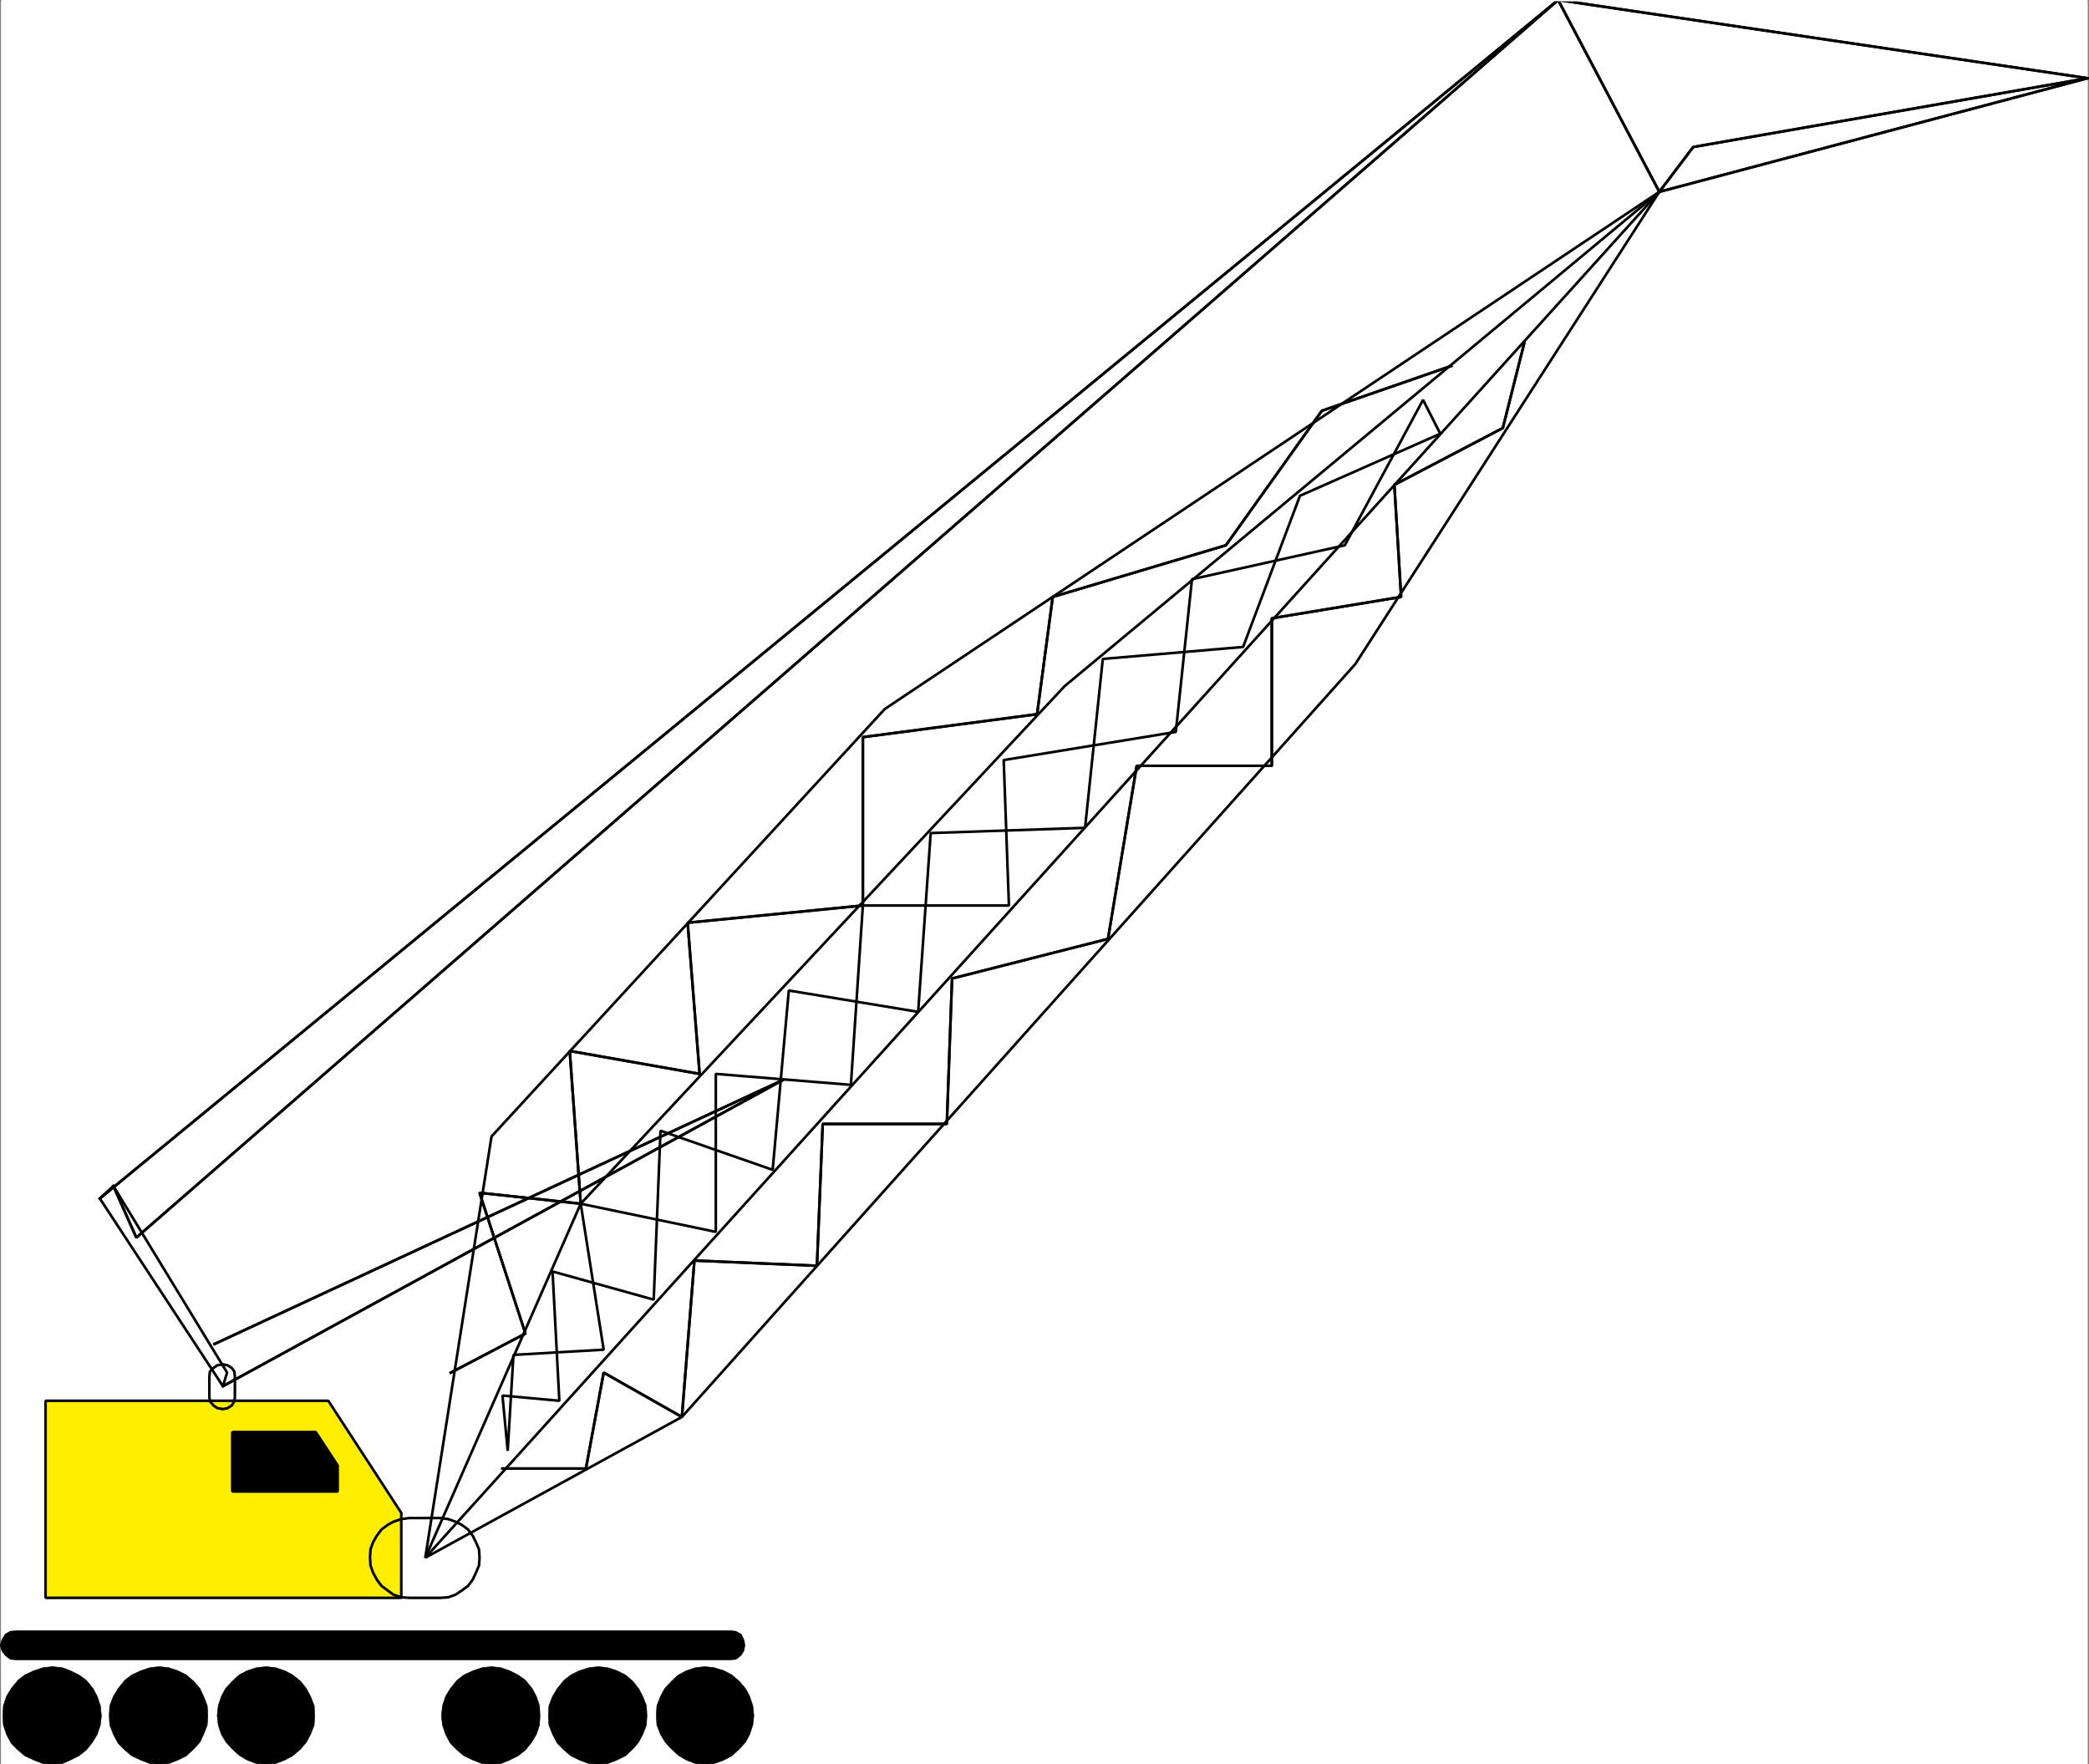 <svg xmlns="http://www.w3.org/2000/svg" width="3000.517" height="2534.23"><rect width="100%" height="100%" fill="#808080" stroke="none"/><defs><clipPath id="a"><path d="M0 0h2996.594v2531.387H0Zm0 0"/></clipPath><clipPath id="b"><path d="M138 0h2860.8v1722H138Zm0 0"/></clipPath><clipPath id="c"><path d="M158 0h2840.8v1779H158Zm0 0"/></clipPath></defs><path fill="#fff" d="M1.795 2533.856H2998.39V0H1.795Zm0 0"/><g clip-path="url(#a)" transform="translate(1.795 2.16)"><path fill="#fff" fill-rule="evenodd" stroke="#fff" stroke-linecap="square" stroke-linejoin="bevel" stroke-miterlimit="10" stroke-width=".75" d="M0 2531.695h2996.594V-2.16H0Zm0 0"/></g><path fill-rule="evenodd" stroke="#000" stroke-linecap="square" stroke-linejoin="bevel" stroke-miterlimit="10" stroke-width=".75" d="m1049.877 2382.59 6.703-.75 6.746-5.246 3.75-6 1.496-7.496-1.496-7.453-3.75-7.497-6.746-3.75-6.703-.746H22.787l-7.496.746-6.75 3.75-4.496 7.497-2.25 7.453 2.25 7.496 4.496 6 6.75 5.246 7.496.75zm0 0"/><path fill="none" stroke="#000" stroke-linecap="square" stroke-linejoin="bevel" stroke-miterlimit="10" stroke-width="3.748" d="m1049.877 2382.59 6.703-.75 6.746-5.246 3.75-6 1.496-7.496-1.496-7.453-3.75-7.497-6.746-3.75-6.703-.746H22.787l-7.496.746-6.75 3.75-4.496 7.497-2.25 7.453 2.25 7.496 4.496 6 6.75 5.246 7.496.75zm0 0"/><path fill-rule="evenodd" stroke="#000" stroke-linecap="square" stroke-linejoin="bevel" stroke-miterlimit="10" stroke-width=".75" d="m75.22 2525.606 12.747-.747 10.453-3.75 11.242-5.996 9.746-7.5 7.5-8.953 5.997-10.492 3.75-11.996.75-11.996-.75-12.7-3.75-11.995-5.997-10.497-7.5-9.703-9.746-6.746-11.242-5.996-10.453-3.75-12.746-.75-11.996.75-11.992 3.75-11.246 5.996-8.954 6.746-8.996 9.703-5.996 10.497-3.75 11.996-.75 12.699.75 11.996 3.75 11.996 5.996 10.492 8.996 8.953 8.954 7.5 11.246 5.996 11.992 3.75zm0 0"/><path fill-rule="evenodd" stroke="#000" stroke-linecap="square" stroke-linejoin="bevel" stroke-miterlimit="10" stroke-width=".75" d="m129.905 2464.176-.75 11.246-2.997 9.746-5.25 9.746-6.746 6.703-8.246 6.746-9.746 6-8.953 2.996-11.996.75v15.746l14.246-.75 11.95-5.25 11.995-5.996 10.496-8.246 8.997-11.246 6.746-11.203 4.5-13.492 1.5-13.496zm-54.685-54.641 11.997.75 8.953 3 9.746 5.996 8.246 6 5.996 7.453 6 9.746 2.996 9.747.75 11.949h15.747l-1.5-14.2-4.5-13.496-5.997-11.199-9.746-11.996-10.496-7.496-11.996-6-11.949-4.496-14.246-1.5zm0 0"/><path fill-rule="evenodd" stroke="#000" stroke-linecap="square" stroke-linejoin="bevel" stroke-miterlimit="10" stroke-width=".75" d="m19.037 2464.176 1.5-11.95 2.25-9.746 5.246-9.746 7.454-7.453 8.246-6 10.496-5.996 9.746-3 11.246-.75v-15.742l-13.492 1.5-13.496 4.496-12.746 6-9.7 7.496-9.746 11.996-6.75 11.2-4.496 13.496-.75 14.199zm56.183 53.934-11.245-.75-9.746-2.997-10.496-6-8.246-6.746-7.454-7.453-5.246-8.996-2.25-9.746-1.5-11.246H4.045l.75 13.496 4.496 13.492 6.75 12.703 9.746 9.746 9.7 8.246 12.746 5.997 13.496 5.25 13.492.75zm153.56 7.496 12.742-.747 11.246-3.75 11.246-5.996 9.703-7.5 6.746-8.953 5.246-10.492 4.5-11.996.75-11.996-.75-12.7-4.5-11.995-5.246-10.497-6.746-9.703-9.703-6.746-11.246-5.996-11.246-3.75-12.742-.75-12.747.75-11.203 3.75-11.992 5.996-9 6.746-8.246 9.703-5.996 10.497-3.75 11.996-.75 12.699.75 11.996 3.75 11.996 5.996 10.492 8.246 8.953 9 7.5 11.992 5.996 11.203 3.75zm0 0"/><path fill-rule="evenodd" stroke="#000" stroke-linecap="square" stroke-linejoin="bevel" stroke-miterlimit="10" stroke-width=".75" d="m283.463 2464.176-1.5 11.246-3 9.746-5.246 9.746-5.203 7.453-9 5.996-9.746 6-8.996 2.996-11.993.75v15.746l13.493-.75 13.496-5.25 11.996-5.996 10.45-9.746 8.995-9.746 5.25-11.203 5.246-13.492.75-13.496zm-54.683-54.641 11.992.75 8.996 3 9.746 5.996 9 4.5 5.203 8.953 5.246 9.746 3 9.747 1.5 11.949h14.992l-.75-14.2-5.246-13.496-5.25-11.199-8.996-10.496-10.45-8.996-11.995-6-13.496-4.496-13.492-1.5zm0 0"/><path fill-rule="evenodd" stroke="#000" stroke-linecap="square" stroke-linejoin="bevel" stroke-miterlimit="10" stroke-width=".75" d="m172.596 2464.176.75-11.95 2.996-9.746 5.25-9.746 7.496-7.453 7.496-6 11.246-5.996 8.953-3 11.997-.75v-15.742l-13.497 1.5-13.449 4.496-12.746 6-9.746 7.496-9.746 11.996-6.746 11.2-5.25 13.496-.75 14.199zm56.184 53.934-11.997-.75-8.953-2.997-11.246-6-7.496-6.746-7.496-7.453-5.25-8.996-2.996-9.746-.75-11.246H156.85l.75 13.496 5.25 13.492 6.746 12.703 9.746 9.746 9.746 8.246 12.746 5.997 13.45 5.25 13.496.75zm153.597 7.496 11.953-.747 11.996-3.75 10.493-5.996 9.746-7.5 6.75-8.953 5.996-10.492 3.75-11.996.75-11.996-.75-12.7-3.75-11.995-5.996-10.497-6.75-9.703-9.746-6.746-10.493-5.996-11.996-3.75-11.953-.75-12.742.75-11.996 3.75-10.496 5.996-8.996 6.746-7.453 9.703-6 10.497-3.747 11.996-.75 12.699.75 11.996 3.747 11.996 6 10.492 7.453 8.953 8.996 7.5 10.496 5.996 11.996 3.75zm0 0"/><path fill-rule="evenodd" stroke="#000" stroke-linecap="square" stroke-linejoin="bevel" stroke-miterlimit="10" stroke-width=".75" d="m436.31 2464.176-.745 11.246-3 9.746-6 9.746-4.496 7.453-8.997 5.996-9.746 6-9.746 2.996-11.203.75v15.746l13.453-.75 13.492-5.25 11.247-5.996 11.246-9.746 8.246-9.746 5.996-11.203 5.25-13.492.707-13.496zm-53.933-54.641 11.203.75 9.746 3 9.746 5.996 8.997 4.5 4.496 8.953 6 9.746 3 9.747.746 11.949h15.703l-.707-14.2-5.25-13.496-5.996-11.199-8.246-10.496-11.246-8.996-11.247-6-13.492-4.496-13.453-1.5zm-54.683 54.641.75-11.95 3-9.746 5.953-9.746 5.996-8.953 7.496-4.5 9.746-5.996 9.746-3 11.996-.75v-15.742l-14.242 1.5-13.496 4.496-11.246 6-9.746 8.996-9.7 10.496-6 11.2-4.496 13.496-1.5 14.199zm54.683 53.934-11.996-.75-9.746-2.997-9.746-5.25-7.496-6.746-6.746-7.453-5.203-9.746-3-9.746-.75-11.246H311.95l1.5 13.496 4.496 13.492 6.747 11.203 8.953 9.746 9.746 8.996 11.246 6.747 13.496 5.25 14.242.75zm323.606 7.496 12.746-.747 10.496-3.75 10.496-5.996 9.746-7.5 8.203-8.953 5.996-10.492 3.75-11.996.75-11.996-.75-12.7-3.75-11.995-5.996-10.497-8.203-9.703-9.746-6.746-10.496-5.996-10.496-3.75-12.746-.75-12.743.75-11.203 3.75-11.996 5.996-8.246 6.746-8.996 9.703-5.996 10.497-3.75 11.996-.75 12.699.75 11.996 3.75 11.996 5.996 10.492 8.996 8.953 8.246 7.5 11.996 5.996 11.203 3.75zm0 0"/><path fill-rule="evenodd" stroke="#000" stroke-linecap="square" stroke-linejoin="bevel" stroke-miterlimit="10" stroke-width=".75" d="m760.666 2464.176-1.496 11.246-3 9.746-4.5 9.746-6.703 6.703-8.996 6.746-9.746 6-8.246 2.996-11.996.75v15.746l13.496-.75 12.746-5.25 11.992-5.996 10.453-8.246 8.996-11.246 6.746-11.203 4.5-13.492.75-13.496zm-54.683-54.641 11.996.75 8.246 3 9.746 5.996 8.996 6 6 7.453 5.203 9.746 3 9.747 1.496 11.949h14.996l-.75-14.2-4.5-13.496-5.996-11.199-9.746-11.996-10.453-7.496-11.992-6-12.746-4.496-13.496-1.5zm-56.184 54.641.75-11.95 3-9.746 5.246-9.746 7.5-7.453 7.496-6 11.246-5.996 9.7-3 11.246-.75v-15.742l-13.493 1.5-13.453 4.496-12.742 6-9.746 7.496-9.746 11.996-6.75 11.2-4.496 13.496-1.5 14.199zm56.184 53.934-11.246-.75-9.7-2.997-11.246-6-7.496-6.746-7.5-7.453-5.246-8.996-3-9.746-.75-11.246h-15.742l1.5 13.496 4.496 13.492 6.75 12.703 9.746 9.746 9.746 8.246 12.742 5.997 13.453 5.25 13.493.75zm153.601 7.496 12.7-.747 11.246-3.75 10.496-5.996 9.746-7.5 6.746-8.953 6-10.492 3.746-11.996 1.5-11.996-1.5-12.7-3.746-11.995-6-10.497-6.746-9.703-9.746-6.746-10.496-5.996-11.247-3.75-12.699-.75-12.746.75-11.992 3.75-11.246 5.996-8.996 6.746-8.953 9.703-5.25 10.497-3.746 11.996-1.5 12.699 1.5 11.996 3.746 11.996 5.25 10.492 8.953 8.953 8.996 7.5 11.246 5.996 11.992 3.75zm0 0"/><path fill-rule="evenodd" stroke="#000" stroke-linecap="square" stroke-linejoin="bevel" stroke-miterlimit="10" stroke-width=".75" d="m913.518 2464.176-.75 11.246-2.996 9.746-6 9.746-4.496 7.453-8.996 5.996-9.747 6-9.703 2.996-11.246.75v15.746l13.45-.75 13.496-5.25 11.996-5.996 10.496-9.746 8.246-9.746 5.996-11.203 5.25-13.492.75-13.496zm-53.934-54.641 11.246.75 9.703 3 9.746 5.996 8.997 4.5 4.496 8.953 6 9.746 2.996 9.747.75 11.949h15.746l-.75-14.2-5.25-13.496-5.996-11.199-8.246-10.496-10.496-8.996-11.996-6-13.497-4.496-13.449-1.5zm-56.184 54.641.75-11.95 3-9.746 4.454-9.746 8.246-7.453 7.496-6 10.496-5.996 9.746-3 11.996-.75v-15.742l-13.496 1.5-14.242 4.496-11.996 6-9.703 7.496-9.746 11.996-6.746 11.2-5.247 13.496-.75 14.199zm56.184 53.934-11.996-.75-9.746-2.997-10.496-6-7.496-6.746-8.246-7.453-4.453-8.996-3-9.746-.75-11.246h-15.743l.75 13.496 5.247 13.492 6.746 12.703 9.746 9.746 9.703 8.246 11.996 5.997 14.242 5.25 13.496.75zm152.805 7.496 12.746-.747 11.996-3.75 10.496-5.996 9.703-7.5 6.746-8.953 5.997-10.492 3.75-11.996.75-11.996-.75-12.7-3.75-11.995-5.997-10.497-6.746-9.703-9.703-6.746-10.496-5.996-11.996-3.75-12.746-.75-12.742.75-11.203 3.75-10.497 5.996-8.996 6.746-7.496 9.703-5.996 10.497-3.75 11.996-1.5 12.699 1.5 11.996 3.75 11.996 5.996 10.492 7.496 8.953 8.996 7.5 10.497 5.996 11.203 3.75zm0 0"/><path fill-rule="evenodd" stroke="#000" stroke-linecap="square" stroke-linejoin="bevel" stroke-miterlimit="10" stroke-width=".75" d="m1067.076 2464.176-.75 11.246-3 9.746-5.996 9.746-5.25 7.453-8.203 5.996-9.746 6-9.746 2.996-11.996.75v15.746l13.496-.75 14.246-5.25 11.2-5.996 10.495-9.746 8.996-9.746 6-11.203 4.497-13.492 1.5-13.496zm-54.687-54.641 11.996.75 9.746 3 9.746 5.996 8.203 4.5 5.25 8.953 5.996 9.746 3 9.747.75 11.949h15.743l-1.5-14.2-4.496-13.496-6-11.199-8.997-10.496-10.496-8.996-11.199-6-14.246-4.496-13.496-1.5zm0 0"/><path fill-rule="evenodd" stroke="#000" stroke-linecap="square" stroke-linejoin="bevel" stroke-miterlimit="10" stroke-width=".75" d="m958.455 2464.176.75-11.95 3-9.746 5.996-9.746 6-8.953 7.496-4.5 9.704-5.996 9.746-3 11.242-.75v-15.742l-13.492 1.5-13.45 4.496-11.246 6-9.746 8.996-9.746 10.496-6 11.2-5.246 13.496-.75 14.199zm53.934 53.934-11.242-.75-9.746-2.997-9.704-5.25-7.496-6.746-7.5-7.453-4.496-9.746-3-9.746-.75-11.246h-15.742l.75 13.496 5.246 13.492 6.75 11.203 8.996 9.746 9.746 8.996 11.246 6.747 13.45 5.25 13.492.75zm0 0"/><path fill="#fe0" fill-rule="evenodd" stroke="#fe0" stroke-linecap="square" stroke-linejoin="bevel" stroke-miterlimit="10" stroke-width=".75" d="M65.475 2294.965V2011.93h406.031l104.867 161.011v122.024zm0 0"/><path fill="none" stroke="#000" stroke-linecap="square" stroke-linejoin="bevel" stroke-miterlimit="10" stroke-width="3.748" d="M65.475 2294.965V2011.93h406.031l104.867 161.011v122.024zm0 0"/><path fill="none" stroke="#000" stroke-linecap="square" stroke-linejoin="bevel" stroke-miterlimit="10" stroke-width="3.748" d="m320.197 2023.926 6.747-1.5 5.953-3.75 3.75-5.996.75-6.746v-28.446l-.75-7.496-3.75-5.203-5.953-3.75-6.747-1.5-8.246 1.5-5.25 3.75-5.246 5.203-.75 7.496v28.446l.75 6.746 5.246 5.996 5.25 3.75zm0 0"/><path fill="none" stroke="#000" stroke-linecap="square" stroke-linejoin="bevel" stroke-miterlimit="10" stroke-width="3.748" d="M320.197 1990.984 143.401 1721.4l19.449-17.95 163.344 268.043zm312.36 303.981 11.246-.75 10.496-3.75 8.996-5.953 8.996-6.746 6.746-8.996 4.5-9.747 4.496-10.453.75-11.246-.75-11.992-4.496-10.453-4.5-8.996-6.746-8.996-8.996-6.75-8.996-4.496-10.496-3.75-11.246-1.5h-44.938l-11.246 1.5-11.199 3.75-8.25 4.496-8.996 6.75-6.746 8.996-5.246 8.996-3.75 10.453-.75 11.992.75 11.246 3.75 10.453 5.246 9.747 6.746 8.996 8.996 6.746 8.25 5.953 11.2 3.75 11.245.75zm0 0"/><path fill="none" stroke="#000" stroke-linecap="square" stroke-linejoin="bevel" stroke-miterlimit="10" stroke-width="3.748" d="m610.862 2237.324 95.12-605.008 564.88-614.003 1112.464-742.778zm0 0"/><path fill="none" stroke="#000" stroke-linecap="square" stroke-linejoin="bevel" stroke-miterlimit="10" stroke-width="3.748" d="m610.862 2237.324 223.234-508.426 695.234-743.527 853.996-709.836-436.722 678.39-967.157 1081.247Zm0 0"/><g fill="none" stroke="#000" stroke-linecap="square" stroke-linejoin="bevel" stroke-miterlimit="10" stroke-width="3.748" clip-path="url(#b)" transform="translate(1.795 2.16)"><path d="M141.605 1719.238 2236.223-2.16l145.308 275.535 615.063-163.21-566.375 98.827-48.688 64.383"/><path d="M141.605 1719.238 2236.223-2.16l145.308 275.535 615.063-163.21-566.375 98.827-48.688 64.383"/></g><path fill="none" stroke="#000" stroke-linecap="square" stroke-linejoin="bevel" stroke-miterlimit="10" stroke-width="3.748" d="m647.553 1971.492 107.117-56.14-65.887-202.157 145.313 15.703L818.35 1509.5l186.543 32.941-17.2-217.105 251.68-24.738v-241.844l250.223-32.945 22.492-168.461 248.723-74.133 137.812-193.2 185.793-64.386"/><path fill="none" stroke="#000" stroke-linecap="square" stroke-linejoin="bevel" stroke-miterlimit="10" stroke-width="3.748" d="m647.553 1971.492 107.117-56.14-65.887-202.157 145.313 15.703L818.35 1509.5l186.543 32.941-17.2-217.105 251.68-24.738v-241.844l250.223-32.945 22.492-168.461 248.723-74.133 137.812-193.2 185.793-64.386M721.729 2109.258h119.863l25.488-137.766 112.367 63.68 17.95-224.645 176.047 7.496 8.246-203.699h178.297l7.496-208.902 223.984-56.887 41.234-248.594h194.04V888.043l185.75-30.695-9.704-161.008 155.805-81.586 30.738-122.07"/><path fill="none" stroke="#000" stroke-linecap="square" stroke-linejoin="bevel" stroke-miterlimit="10" stroke-width="3.748" d="M721.729 2109.258h119.863l25.488-137.766 112.367 63.68 17.95-224.645 176.047 7.496 8.246-203.699h178.297l7.496-208.902 223.984-56.887 41.234-248.594h194.04V888.043l185.75-30.695-9.704-161.008 155.805-81.586 30.738-122.07"/><path fill="none" stroke="#000" stroke-linecap="square" stroke-linejoin="bevel" stroke-miterlimit="10" stroke-width="3.748" d="m721.729 2004.434 81.672 7.496-9.746-185.703 145.308 40.437 9.746-242.594 161.098 56.184 23.2-257.586 185.792 30.691 17.992-256.84 221.735-7.496 25.488-242.593 201.492-17.2 81.676-217.148 201.535-89.125-24.738-48.64-112.368 208.898-219.53 48.687-23.196 219.356-247.227 40.437 7.5 208.903h-209.785l-17.199 257.586-194.039-15.743v226.895l-194.04-40.437 32.985 209.648-129.61 7.5-8.245 137.766zm0 0"/><g fill="none" stroke="#000" stroke-linecap="square" stroke-linejoin="bevel" stroke-miterlimit="10" stroke-width="3.748" clip-path="url(#c)" transform="translate(1.795 2.16)"><path d="m161.055 1701.29 32.984 74.132L2236.223-2.16l760.37 112.324"/><path d="m161.055 1701.29 32.984 74.132L2236.223-2.16l760.37 112.324"/></g><path fill="none" stroke="#000" stroke-linecap="square" stroke-linejoin="bevel" stroke-miterlimit="10" stroke-width="3.748" d="m320.197 1990.984 805.31-440.296L308.2 1930.343"/><path fill="none" stroke="#000" stroke-linecap="square" stroke-linejoin="bevel" stroke-miterlimit="10" stroke-width="3.748" d="m320.197 1990.984 805.31-440.296L308.2 1930.343"/><path fill-rule="evenodd" stroke="#000" stroke-linecap="square" stroke-linejoin="bevel" stroke-miterlimit="10" stroke-width=".75" d="M333.647 2142.246v-85.379H453.51l31.488 47.938v37.441zm0 0"/><path fill="none" stroke="#000" stroke-linecap="square" stroke-linejoin="bevel" stroke-miterlimit="10" stroke-width="3.748" d="M333.647 2142.246v-85.379H453.51l31.488 47.938v37.441zm0 0"/></svg>
